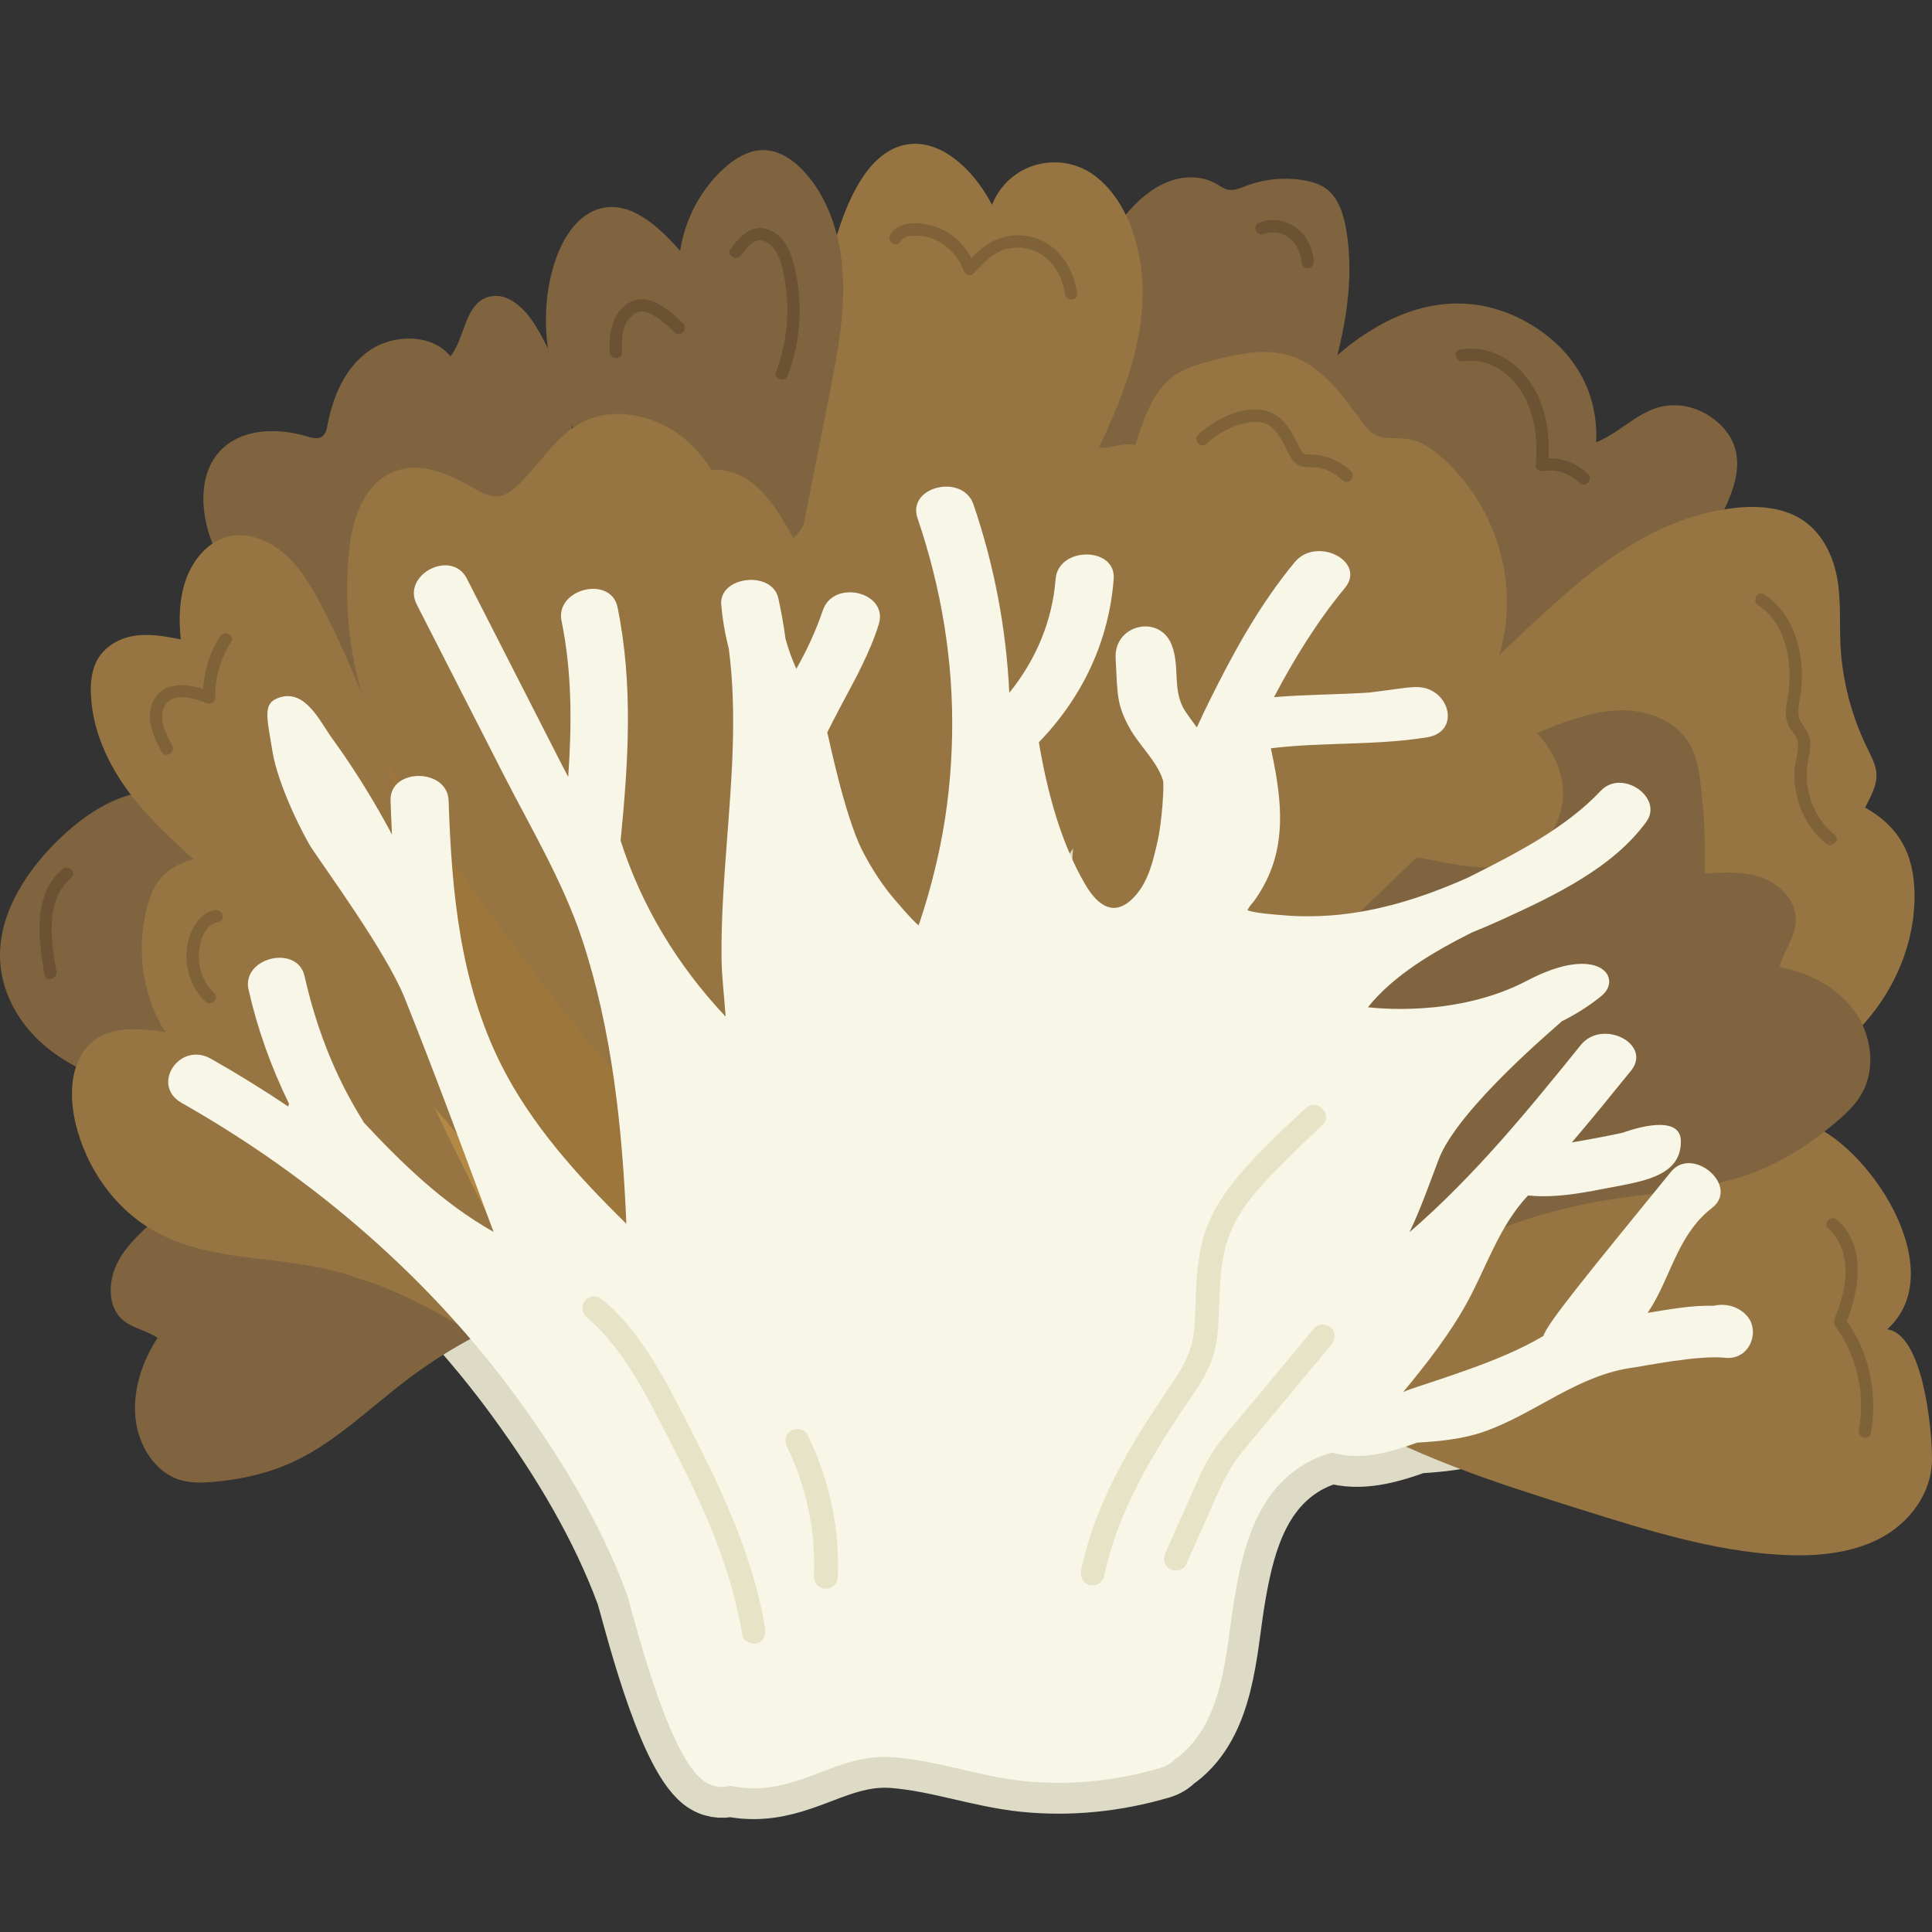 <?xml version="1.0" encoding="UTF-8"?>
<svg id="_レイヤー_1" data-name="レイヤー_1" xmlns="http://www.w3.org/2000/svg" width="500" height="500" viewBox="0 0 500 500">
  <rect x="0" y="0" width="500" height="500" fill="#333333" stroke="none"/>
  <defs>
    <style>
      .cls-1 {
        fill: #967543;
      }

      .cls-2 {
        fill: #9c763a;
      }

      .cls-3 {
        fill: #6a5232;
      }

      .cls-4 {
        fill: #7f6237;
      }

      .cls-5 {
        fill: #b48845;
      }

      .cls-6 {
        fill: #e6e3c6;
      }

      .cls-7 {
        fill: none;
        stroke: #dddbc6;
        stroke-miterlimit: 10;
        stroke-width: 15.96px;
      }

      .cls-8 {
        fill: #f8f6e7;
      }

      .cls-9 {
        fill: #7f643f;
      }
    </style>
  </defs>
  <g>
    <path class="cls-7" d="M451.69,340.07c-1.81-1.63-3.97-2.5-6.57-2.37-.6.03-1.17.11-1.7.24-5.7-.16-11.38.92-17.03,1.83.57-.85,1.12-1.71,1.63-2.6,4.72-8.33,6.8-18.19,15.04-24.55,7.29-5.62-5.01-16.24-10.63-9.35-21.63,26.55-32.22,39.47-32.97,42.46-6.06,3.59-12.85,6.33-19.55,8.73-4.87,1.75-9.81,3.35-14.73,5-.54.18-1.24.46-2.02.79,6.18-7.49,12.16-15.14,16.65-23.4,5-9.21,8.19-19.53,15.64-27.46,7.58.78,15.27-.9,22.72-2.32,7.9-1.51,17.04-3.12,16.83-11.87-.19-7.71-14.91-2.1-15.03-2.05-1.15.25-2.31.49-3.47.72-2.32.46-4.64.9-6.97,1.31-.91.16-1.82.32-2.73.48,5.2-6.11,10.26-12.32,15.29-18.54,5.62-6.95-7.41-13.56-12.98-6.67-13.61,16.84-27.54,33.95-44.34,48.45,2.95-6.13,5.15-12.51,7.55-18.83,5.05-13.28,31.06-34.88,31.88-35.76,3.55-1.77,6.96-3.9,10.19-6.5,5.81-4.68-.59-13.8-19.15-4.03-18.56,9.77-40.02,7-41.22,6.89,6.65-8.29,16.9-14.31,26.96-19.37,2.6-1.04,5.18-2.14,7.71-3.3,13.84-6.31,28.78-13.48,37.38-25.32,4.51-6.22-6.28-13.85-11.8-8.01-9.09,9.62-21.66,16.08-34.26,22.41-12.02,5.37-25.05,9.54-38.62,10-3.28.11-6.6.07-9.86-.26-1.79-.18-6.26-.4-8.73-1.25.22-.22.39-.84,1.12-1.62.78-.84,1.42-1.9,2.02-2.84,1.37-2.14,2.48-4.45,3.31-6.8,3.54-9.92,1.81-20.59-.35-30.65,13.36-1.63,27.04-.69,40.38-2.83,8.81-1.41,5.95-12.46-2-12.99-2.45-.16-5.63.51-12.94,1.4-8.19.53-16.44.5-24.63,1.18,5.2-9.88,11.1-19.48,18.34-28.25,5.69-6.89-7.34-13.5-12.98-6.67-9.17,11.1-15.88,23.41-22.1,35.96-1.13,2.29-2.2,4.55-3.23,6.81-.96-1.32-1.93-2.64-2.87-4.01-3.69-5.41-1.34-11.6-3.66-17.42-3.18-7.98-14.96-5.2-14.49,3.52.5,9.36.27,11.8,3.39,17.65,2.55,4.79,7.14,8.7,8.84,13.82.45,1.35-.33,11.32-1.31,15.62-1.11,4.88-2.27,10.42-5.88,14.43-5.28,5.88-9.69,2.45-12.84-2.89-6.48-11.01-9.96-24.38-12.06-36.89,11.53-11.92,18.16-26.48,19.36-42.24.65-8.5-14.38-8.46-15.03,0-.82,10.73-5.02,20.83-11.99,29.45-.77-16.49-3.86-32.9-9.26-48.74-2.77-8.13-17.28-4.67-14.49,3.52,6.24,18.33,9.34,37.23,8.95,56.37-.19,9.6-1.18,19.18-3.12,28.62-.88,4.3-1.94,8.56-3.15,12.8-.61,2.12-1.26,4.22-1.96,6.32-.14.44-.3.87-.45,1.3-2.29-2.08-4.44-4.7-5.7-6.13-3.52-4-6.42-8.52-8.79-13.12-4.7-9.1-8.91-30.17-9.14-30.69,2.05-4.19,4.34-8.34,6.51-12.47.84-1.55,1.64-3.12,2.4-4.71,1.79-3.66,3.36-7.3,4.45-10.92,2.47-8.25-11.71-11.66-14.49-3.52-1.81,5.28-4.11,10.31-6.87,15.15-1.15-2.54-2.09-5.15-2.81-7.82-.47-3.5-1.08-6.99-1.86-10.49-1.63-7.24-15.43-5.7-14.76,1.76.34,3.83.98,7.59,1.94,11.25,2.21,16.75.75,33.72-.52,50.52-.74,9.8-1.44,19.62-1.35,29.45.04,5.01.73,10.18,1.06,15.33-12.59-13.34-21.8-28.78-27.18-45.53,1.99-20.19,3.32-40.3-.79-60.39-1.71-8.36-16.2-4.82-14.49,3.52,2.73,13.35,2.67,26.88,1.72,40.38-.75-1.43-1.49-2.87-2.23-4.3-8-15.68-16-31.35-24-47.03-3.95-7.75-16.91-1.03-12.98,6.67,7.44,14.58,14.88,29.16,22.32,43.74,7.16,14.03,15.54,28.03,20.45,42.84,7.78,23.48,10.45,48.93,11.49,73.72-12.74-12.48-24.61-25.68-32.37-41.1-10.78-21.4-12.87-45.31-13.63-68.41-.28-8.49-15.31-8.53-15.03,0,.1,2.92.22,5.84.37,8.76-1.11-2.06-2.23-4.11-3.4-6.14-3.63-6.32-7.58-12.51-11.91-18.48-3.36-4.63-7.05-13.01-13.79-10.83-4.45,1.44-3.31,4.8-1.83,13.94s8.38,22.34,9.98,24.8c3.6,5.54,19.48,27.15,24.24,39.04,8.03,20.06,15.48,40.3,23,60.52-12.98-7.31-23.68-17.7-33.54-28.27-1.35-2.19-2.65-4.4-3.87-6.65-5.37-9.94-9.06-20.48-11.5-31.26-1.89-8.34-16.38-4.81-14.49,3.52,2.3,10.13,5.81,20,10.46,29.46-.08.25-.15.5-.2.75-6.47-4.34-13.13-8.47-19.99-12.35-8.15-4.62-15.7,6.82-7.59,11.42,34.77,19.71,64.61,45.9,86.96,76.54,11.43,15.67,21.6,32.61,28.18,50.35,1.27,3.43,10,40.88,19.75,48.42,2.28,1.76,4.89,2.04,7.18,1.43,3.12.7,6.48.82,9.96.37,11.53-1.5,19.92-8.72,32.17-7.77,11.46.89,22.33,4.99,33.78,6.17,11.95,1.23,23.99-.06,35.37-3.41,1.57-.46,2.75-1.23,3.59-2.16.26-.16.52-.33.77-.52,12.24-9.3,12.53-28.07,14.73-41.07,2.07-12.2,5.37-27.01,17.71-34.59,2.39-1.47,4.96-2.51,7.66-3.28,7.16,2.18,14.71.06,21.9-2.55,5.99-.37,11.9-.95,17.26-2.82,13.52-4.72,24.33-14.83,39.08-16.67,1.5-.19,16.59-3.24,23.3-2.48,6.8.77,9.45-7.57,5.31-11.29Z"/>
    <path class="cls-9" d="M74.31,263.67c-9.36-7.66-22.95-4.24-33.9,1.17-5.02,2.48-10.02,5.4-13.78,9.87-3.75,4.47-6.08,10.78-4.85,16.56.68,3.18,2.35,5.95,4.08,8.58,3.95,5.98,8.35,11.6,13.14,16.77-3.42,3.16-6.93,6.46-8.93,10.84s-2.08,10.16,1.01,13.48c2.59,2.78,6.64,3.18,9.7,5.31-3.95,6.01-6.44,13.42-5.72,20.65.71,7.23,5.06,14.06,11.36,16.06,2.87.91,5.95.81,8.97.54,7.09-.64,14.2-2.2,20.8-5.32,10.67-5.03,19.54-13.82,29.13-21.09,17.72-13.43,38.43-21.9,59.56-24.34,1.45-.17,3.15-.49,3.81-1.94.75-1.65-.42-3.47-1.53-4.78-21.55-25.31-57.85-59.07-54.98-62.82"/>
    <path class="cls-1" d="M467.05,290.43c16.35,5.29,38.3,38.3,21.35,53.61,8.99,1.14,11.56,24.46,11.6,33.42.04,8.97-5.84,16.7-13.5,20.69-7.66,3.99-16.86,4.74-25.85,4.22-17.31-.99-34.44-6.35-51.35-11.66-22.15-6.96-44.6-14.05-64.66-26.47-5-3.09-10.2-7-11.86-12.54-1.37-4.57.06-9.38,2.75-12.93,2.69-3.55,6.51-6.04,10.38-8.29,17.34-10.11,36.75-16.6,56.11-22.76,7.82-2.49,15.67-4.94,23.79-6.53"/>
    <path class="cls-9" d="M347.18,203.78c-18.01-16.46-23.14-37.3-23.15-56.12,0-24.52,8.3-49.05,32.09-62.95,7.22-4.22,16.56-7.43,26.92-5.68,9.72,1.64,18.66,7.55,23.72,14.3,5.06,6.75,6.64,14.2,6.33,21.13,7.9-3.16,12.86-11.01,22.84-9.36,5.64.94,10.5,4.97,12.4,9.08,1.9,4.11,1.37,8.25.19,12.03-5.89,18.82-26.49,31.22-47.21,41.65-20.72,10.43-43.11,20.4-54.76,36.97"/>
    <path class="cls-1" d="M412.43,275.25c-1.65-8.11-.03-16.61,2.5-24.44,4.71-14.57,12.85-28.12,24.46-36.78,11.61-8.66,26.89-11.91,40.04-6.56,5.52,2.24,10.73,6.13,13.52,11.85,1.95,4,2.59,8.65,2.53,13.19-.21,15.27-8.28,29.67-19.57,38.5-11.29,8.83-25.43,12.49-39.26,12.37-9.12-.08-19.11-2.26-24.78-10.14"/>
    <path class="cls-1" d="M303.44,254.53l73.98.94c12,.15,24.13.3,35.64-2.12,10.46-2.19,20.16-6.45,29.49-11.12,17-8.52,33.81-19.34,41.6-36.13.85-1.83,1.6-3.79,1.47-5.87-.14-2.26-1.3-4.4-2.33-6.51-4.1-8.41-6.48-17.47-6.96-26.47-.3-5.73.16-11.45-.79-17.17-.95-5.72-3.57-11.65-8.6-15.19-5.15-3.63-11.86-4.1-17.9-3.44-22.61,2.48-39.81,18.02-55.47,32.83-25.02,23.67-50.04,47.34-75.06,71.01-7.73,7.31-15.5,14.68-21.66,23.27"/>
    <path class="cls-9" d="M374.95,213.87c2.26-13.44,15.78-21.77,28.55-26.45,5.85-2.15,12-3.94,18.22-3.53,6.22.41,12.57,3.37,15.64,8.81,1.69,2.99,2.27,6.47,2.71,9.88.99,7.78,1.35,15.64,1.08,23.48,5.02-.32,10.22-.62,14.94,1.12,4.72,1.75,8.86,6.13,8.67,11.17-.16,4.23-3.19,7.8-4.19,11.91,7.46,1.43,14.73,5.11,19.24,11.24,4.51,6.13,5.78,14.88,2.03,21.5-1.71,3.01-4.3,5.42-6.95,7.65-6.25,5.23-13.16,9.76-20.76,12.69-12.28,4.74-25.72,5.15-38.7,7.3-23.96,3.98-46.87,14.18-65.86,29.35-1.3,1.04-2.93,2.17-4.49,1.58-1.78-.66-2.11-3-2.12-4.9-.22-36.83,5.66-92.03.67-92.6"/>
    <path class="cls-9" d="M68.13,285.37c-14.25.51-28.72-1.02-42.12-6.38-6.08-2.43-11.99-5.7-16.76-10.52-4.78-4.82-8.36-11.31-9.1-18.4-1.27-12.24,5.92-23.65,14.17-31.93,7.91-7.94,18.09-14.54,28.71-13.17,7.77,1.01,14.73,6.27,19.6,13.03,4.87,6.76,7.87,14.93,10.16,23.19,3.71,13.36,5.59,28.37.03,40.92-.28.63-1.46.83-1.17.22"/>
    <path class="cls-5" d="M110.48,260.78c18.7,23.63,23.01,53.25,9.62,66.15-13.38,12.9-39.39,4.2-58.09-19.44-18.7-23.63-23.01-53.25-9.62-66.15,13.38-12.9,39.39-4.2,58.09,19.44Z"/>
    <path class="cls-2" d="M155.5,235.91c19.65,41.77,26.37,80.91,15.01,87.42-11.36,6.51-36.5-22.07-56.16-63.84-19.65-41.77-26.37-80.91-15.01-87.42,11.36-6.51,36.5,22.07,56.16,63.84Z"/>
    <path class="cls-9" d="M288.61,177.44c-5.03-2.69-8.26-8.23-10.75-13.75-14.99-33.26-10.59-76.04,10.78-104.73,3.21-4.32,6.86-8.4,11.4-10.87s10.12-3.11,14.63-.57c1.03.58,2.01,1.33,3.15,1.56,1.58.32,3.15-.39,4.67-.97,4.81-1.82,10.03-2.31,15.05-1.43,2.17.38,4.37,1.05,6.13,2.52,2.82,2.36,4.06,6.36,4.72,10.2,2.25,13-.33,26.45-4.07,39.03-9.78,32.92-28.34,63.52-55.09,81.64"/>
    <path class="cls-1" d="M272.75,269.5c12.07-9.36,24.15-18.72,36.22-28.07,12.61-9.77,26.56-20.05,43.24-20.78,8-.35,15.86,1.57,23.72,2.93,4.56.79,9.31,1.38,13.81.37,9.62-2.17,15.67-11.75,14.68-20.57-.98-8.81-7.76-16.5-16.13-21.25-1.6-.91-3.47-2.01-3.56-3.7-.04-.8.34-1.56.69-2.29,9.11-18.88,4.29-42.45-11.7-57.25-2.68-2.48-5.85-4.82-9.67-5.32-2.73-.36-5.73.23-8.11-1.02-1.25-.65-2.14-1.73-2.97-2.79-5.51-7.07-10.72-15.47-19.96-17.94-6.22-1.66-12.89-.18-19.12,1.45-3.36.88-6.77,1.83-9.58,3.69-4.4,2.91-6.76,7.64-8.49,12.27-3.71,9.98-5.33,20.46-6.92,30.88-2.19,14.26-4.38,28.52-6.57,42.78-1.63,10.62-3.26,21.24-4.23,31.92-.78,8.59-1.12,17.21-2.26,25.77-1.1,8.25-2.95,16.41-4.79,24.56-.36,1.58-.72,3.16-1.07,4.75"/>
    <path class="cls-1" d="M217.95,201.84c-5.05-8.53-7.41-18.96-9.03-29.28-5.77-36.74-3.29-75.36,7.29-110.49,3.13-10.38,8.06-21.64,16.9-24.31,9.26-2.79,18.53,5.46,23.62,15.24,4.44-11,17.5-14.01,26.21-7.8,8.71,6.21,13.01,19.18,12.77,31.43-.24,12.25-4.34,23.9-9.19,34.64-9.16,20.28-21.16,38.46-33.44,56.14-10.56,15.2-22,30.67-37.3,37.82"/>
    <path class="cls-1" d="M243.24,277.33c10.67-22,24.47-42.53,38.02-63.11,8.9-13.51,17.8-27.24,22.98-42.33,5.18-15.1,6.38-31.91-.09-46.57-2.24-5.08-6.48-10.43-12.39-10.32-2.03.04-3.98.75-6,.87-4.67.27-8.92-2.65-11.82-6.07-2.9-3.42-4.91-7.44-7.91-10.78-8.32-9.25-25.39-11.06-34.43-2.41-7.42,7.1-7.82,18.1-7.77,28,.25,46,.49,92,.74,138,.02,4.04.07,8.21,1.72,11.95,1.52,3.42,4.26,6.23,6.96,8.95.45.46.99.95,1.66.94.88-.02,1.42-.87,1.78-1.61,1.87-3.76,3.74-7.51,5.6-11.27"/>
    <path class="cls-9" d="M203.88,161.95c-18.42-7.72-34.8-20.66-46.88-37.05-6.09-8.26-11.14-17.47-13.78-27.51-2.64-10.04-2.75-20.95.75-30.69,2.06-5.74,5.91-11.43,11.66-12.8,7.85-1.87,14.94,4.87,20.39,11.02,1.23-8.04,5.18-15.61,11.01-21.05,3-2.8,6.74-5.13,10.77-5.02,4.09.11,7.75,2.72,10.54,5.82,6.6,7.34,9.48,17.62,9.83,27.66.35,10.04-1.6,19.99-3.54,29.83-3.76,19.06-7.52,38.12-11.29,57.19"/>
    <path class="cls-1" d="M218.64,298.1c-7.19-4.74-11.63-13.16-15.55-21.33-11.02-22.94-20.49-46.82-27.79-71.51-7.01-23.69-11.85-50.31-2.35-72.92,1.49-3.55,3.45-7.08,6.5-9.08,4.74-3.09,11.05-1.63,15.5,1.95,4.46,3.58,7.47,8.88,10.37,14.05,2.25-1.99,3.35-5.18,5.38-7.44,3.88-4.31,10.58-4.23,15.28-1.06,4.7,3.17,7.66,8.74,9.55,14.44,4.4,13.26,3.91,27.96,1.35,41.8-2.56,13.84-7.09,27.12-10.7,40.67-5.22,19.63-8.5,39.88-9.77,60.28-.4,6.47.53,14.81,6.2,16.54"/>
    <path class="cls-9" d="M154.16,205.86c-31.07-4.2-60.5-18.75-82.08-40.56-7.44-7.53-14.07-16.06-17.57-25.87-2.86-8.03-3.02-18.09,3.55-23.79,5.59-4.84,14.22-4.84,21.42-2.7,1.25.37,2.69.78,3.79.1,1-.62,1.26-1.89,1.48-3.01,1.38-7.34,4.49-14.84,10.78-19.25,6.28-4.41,16.29-4.46,21.06,1.45,3.89-5.03,3.66-13.73,9.96-15.43,4.72-1.27,9.06,2.87,11.63,6.87,11.13,17.35,11.77,38.82,12.09,59.18.3,19.14.6,38.27.9,57.41.01.81.25,1.87,1.1,1.94s.17-1.64-.14-.89"/>
    <path class="cls-1" d="M215.49,331.38c-41.33-29.8-70.93-70.51-99.82-110.5-4.45-6.16-8.91-12.34-12.64-18.88-10.55-18.5-14.97-39.81-12.57-60.5.96-8.23,4.4-17.81,13.24-20.01,6.53-1.63,13.24,1.58,18.94,4.88,2.03,1.17,4.32,2.43,6.7,2.02,1.55-.27,2.84-1.21,3.97-2.2,6.49-5.67,10.46-13.98,18.61-17.48,8.35-3.59,18.78-.69,25.49,5.05,6.71,5.75,10.37,13.78,13.1,21.76,19.19,56.04,1.14,117.99,18.33,174.56,2.39,7.86,5.45,15.56,9.14,23"/>
    <path class="cls-1" d="M155.52,369.53c-22.6-17.87-46.21-36.23-73.58-41.62-14.46-2.85-29.96-2.1-42.88-9.81-9.52-5.69-16.76-15.85-19.51-27.41-1.65-6.94-1.4-15.26,3.36-20.15,5.07-5.21,12.97-4.5,19.84-3.45-5.9-9.37-7.64-21.78-4.59-32.69.67-2.38,1.57-4.73,3.03-6.63,1.85-2.39,4.47-3.91,7.18-4.89,12.34-4.48,26.2,1.66,35.56,11.6,9.36,9.94,15.18,23.15,21.01,35.97,14.67,32.27,30.59,63.97,49.87,93.13"/>
    <path class="cls-1" d="M136.45,316c-25.79-33.24-54.14-64.05-84.64-92.02-6.48-5.94-13.1-11.8-18.46-18.98-5.35-7.18-9.41-15.89-9.82-25.18-.13-2.94.13-6,1.41-8.58,1.93-3.88,5.91-6.1,9.89-6.7,3.97-.61,8,.16,11.96.93-.56-5.2-.4-10.6,1.33-15.47s5.2-9.16,9.71-10.76c5.35-1.91,11.36.21,15.77,4.07,4.41,3.86,7.48,9.24,10.25,14.64,21.49,41.95,29.43,90.41,42.66,136.34,3.79,13.15,8.67,27.08,19.14,34.61"/>
    <path class="cls-8" d="M451.69,340.07c-1.81-1.63-3.97-2.5-6.57-2.37-.6.03-1.17.11-1.7.24-5.7-.16-11.38.92-17.03,1.83.57-.85,1.12-1.71,1.63-2.6,4.72-8.33,6.8-18.19,15.04-24.55,7.29-5.62-5.01-16.24-10.63-9.35-21.63,26.55-32.22,39.47-32.97,42.46-6.06,3.59-12.85,6.33-19.55,8.73-4.87,1.75-9.81,3.35-14.73,5-.54.18-1.24.46-2.02.79,6.18-7.49,12.16-15.14,16.65-23.4,5-9.21,8.19-19.53,15.64-27.46,7.58.78,15.27-.9,22.72-2.32,7.9-1.51,17.04-3.12,16.83-11.87-.19-7.71-14.91-2.1-15.03-2.05-1.15.25-2.31.49-3.47.72-2.32.46-4.64.9-6.97,1.31-.91.16-1.82.32-2.73.48,5.2-6.11,10.26-12.32,15.29-18.54,5.62-6.95-7.41-13.56-12.98-6.67-13.61,16.84-27.54,33.95-44.34,48.45,2.95-6.13,5.15-12.51,7.55-18.83,5.05-13.28,31.06-34.88,31.88-35.76,3.55-1.77,6.96-3.9,10.19-6.5,5.81-4.68-.59-13.8-19.15-4.03-18.56,9.77-40.02,7-41.22,6.89,6.65-8.29,16.9-14.31,26.96-19.37,2.6-1.04,5.18-2.14,7.71-3.3,13.84-6.31,28.78-13.48,37.38-25.32,4.51-6.22-6.28-13.85-11.8-8.01-9.09,9.62-21.66,16.08-34.26,22.41-12.02,5.37-25.05,9.54-38.62,10-3.28.11-6.6.07-9.86-.26-1.79-.18-6.26-.4-8.73-1.25.22-.22.39-.84,1.12-1.62.78-.84,1.42-1.9,2.02-2.84,1.37-2.14,2.48-4.45,3.31-6.8,3.54-9.92,1.81-20.59-.35-30.65,13.36-1.63,27.04-.69,40.38-2.83,8.81-1.41,5.95-12.46-2-12.99-2.45-.16-5.63.51-12.94,1.4-8.19.53-16.44.5-24.63,1.18,5.2-9.88,11.1-19.48,18.34-28.25,5.69-6.89-7.34-13.5-12.98-6.67-9.17,11.1-15.88,23.41-22.1,35.96-1.13,2.29-2.2,4.55-3.23,6.81-.96-1.32-1.93-2.64-2.87-4.01-3.69-5.41-1.34-11.6-3.66-17.42-3.18-7.98-14.96-5.2-14.49,3.52.5,9.36.27,11.8,3.39,17.65,2.55,4.79,7.14,8.7,8.84,13.82.45,1.35-.33,11.32-1.31,15.62-1.11,4.88-2.27,10.42-5.88,14.43-5.28,5.88-9.69,2.45-12.84-2.89-6.48-11.01-9.96-24.38-12.06-36.89,11.53-11.92,18.16-26.48,19.36-42.24.65-8.5-14.38-8.46-15.03,0-.82,10.73-5.02,20.83-11.99,29.45-.77-16.49-3.86-32.9-9.26-48.74-2.77-8.13-17.28-4.67-14.49,3.52,6.24,18.33,9.34,37.23,8.95,56.37-.19,9.6-1.18,19.18-3.12,28.62-.88,4.3-1.94,8.56-3.15,12.8-.61,2.12-1.26,4.22-1.96,6.32-.14.44-.3.87-.45,1.3-2.29-2.08-4.44-4.7-5.7-6.13-3.52-4-6.42-8.52-8.79-13.12-4.7-9.1-8.91-30.17-9.14-30.69,2.05-4.19,4.34-8.34,6.51-12.47.84-1.55,1.64-3.12,2.4-4.71,1.79-3.66,3.36-7.3,4.45-10.92,2.47-8.25-11.71-11.66-14.49-3.52-1.81,5.28-4.11,10.31-6.87,15.15-1.15-2.54-2.09-5.15-2.81-7.82-.47-3.5-1.08-6.99-1.86-10.49-1.63-7.24-15.43-5.7-14.76,1.76.34,3.83.98,7.59,1.94,11.25,2.21,16.75.75,33.72-.52,50.52-.74,9.8-1.44,19.62-1.35,29.45.04,5.01.73,10.18,1.06,15.33-12.59-13.34-21.8-28.78-27.18-45.53,1.99-20.19,3.32-40.3-.79-60.39-1.71-8.36-16.2-4.82-14.49,3.52,2.73,13.35,2.67,26.88,1.72,40.38-.75-1.43-1.49-2.87-2.23-4.3-8-15.68-16-31.35-24-47.03-3.95-7.75-16.91-1.03-12.98,6.67,7.44,14.58,14.88,29.16,22.32,43.74,7.16,14.03,15.54,28.03,20.45,42.84,7.78,23.48,10.45,48.93,11.49,73.72-12.74-12.48-24.61-25.68-32.37-41.1-10.78-21.4-12.87-45.31-13.63-68.41-.28-8.49-15.31-8.53-15.03,0,.1,2.92.22,5.84.37,8.76-1.11-2.06-2.23-4.11-3.4-6.14-3.63-6.32-7.58-12.51-11.91-18.48-3.36-4.63-7.05-13.01-13.79-10.83-4.45,1.44-3.31,4.8-1.83,13.94s8.38,22.34,9.98,24.8c3.6,5.54,19.48,27.15,24.24,39.04,8.03,20.06,15.48,40.3,23,60.52-12.98-7.31-23.68-17.7-33.54-28.27-1.35-2.19-2.65-4.4-3.87-6.65-5.37-9.94-9.06-20.48-11.5-31.26-1.89-8.34-16.38-4.81-14.49,3.52,2.3,10.13,5.81,20,10.46,29.46-.08.25-.15.5-.2.75-6.47-4.34-13.13-8.47-19.99-12.35-8.15-4.62-15.7,6.82-7.59,11.42,34.77,19.71,64.61,45.9,86.96,76.54,11.43,15.67,21.6,32.61,28.18,50.35,1.27,3.43,10,40.88,19.75,48.42,2.28,1.76,4.89,2.04,7.18,1.43,3.12.7,6.48.82,9.96.37,11.53-1.5,19.92-8.72,32.17-7.77,11.46.89,22.33,4.99,33.78,6.17,11.95,1.23,23.99-.06,35.37-3.41,1.57-.46,2.75-1.23,3.59-2.16.26-.16.52-.33.77-.52,12.24-9.3,12.53-28.07,14.73-41.07,2.07-12.2,5.37-27.01,17.71-34.59,2.39-1.47,4.96-2.51,7.66-3.28,7.16,2.18,14.71.06,21.9-2.55,5.99-.37,11.9-.95,17.26-2.82,13.52-4.72,24.33-14.83,39.08-16.67,1.5-.19,16.59-3.24,23.3-2.48,6.8.77,9.45-7.57,5.31-11.29Z"/>
    <path class="cls-6" d="M151.63,340.73c8.84,7.44,14.27,17.76,19.51,27.85,5.73,11.03,11.37,22.16,15.54,33.89,2.39,6.72,4.27,13.61,5.42,20.65.27,1.64,2.3,2.55,3.78,2.15,1.74-.48,2.42-2.14,2.15-3.78-2.1-12.79-6.65-24.98-12.02-36.73-2.72-5.93-5.66-11.76-8.66-17.55-2.69-5.2-5.37-10.42-8.48-15.39-3.57-5.69-7.73-11.1-12.89-15.44-1.27-1.07-3.1-1.25-4.35,0-1.1,1.1-1.28,3.27,0,4.35h0Z"/>
    <path class="cls-6" d="M203.68,374.43c5.11,10.44,7.45,22.06,6.98,33.66-.07,1.66,1.46,3.08,3.08,3.08,1.72,0,3.01-1.41,3.08-3.08.52-12.7-2.24-25.35-7.82-36.76-.73-1.49-2.85-1.9-4.21-1.1-1.52.89-1.84,2.71-1.1,4.21h0Z"/>
    <path class="cls-6" d="M337.89,286.79c-6.56,6.19-13.42,12.41-18.99,19.54-2.72,3.48-5.01,7.17-6.58,11.31-1.65,4.32-2.29,8.97-2.63,13.56-.33,4.49-.23,9.02-.71,13.5-.47,4.37-2.19,8.05-4.59,11.68-4.86,7.35-9.84,14.58-14.03,22.34-4.7,8.72-8.55,17.97-10.57,27.69-.34,1.62.47,3.32,2.15,3.78,1.52.42,3.44-.51,3.78-2.15,3.51-16.94,12.59-31.87,22.23-45.99,2.54-3.71,5.05-7.47,6.23-11.87,1.17-4.36,1.21-8.93,1.37-13.41.16-4.32.36-8.66,1.32-12.89.92-4.04,2.59-7.69,4.9-11.12,2.53-3.75,5.66-7.05,8.83-10.26,3.81-3.86,7.7-7.64,11.65-11.36,2.89-2.72-1.47-7.06-4.35-4.35h0Z"/>
    <path class="cls-6" d="M340.18,343.67c-5.93,7.13-11.85,14.26-17.78,21.4-2.88,3.47-5.99,6.86-8.49,10.63s-4.12,7.8-5.9,11.82c-2.13,4.78-4.25,9.55-6.38,14.33-.67,1.52-.44,3.3,1.1,4.21,1.31.77,3.53.42,4.21-1.1,1.84-4.14,3.68-8.28,5.53-12.42,1.77-3.98,3.41-8.06,5.59-11.84s4.99-6.82,7.68-10.06c2.96-3.57,5.93-7.13,8.89-10.7,3.3-3.97,6.6-7.94,9.9-11.91,1.06-1.28,1.25-3.1,0-4.35-1.09-1.09-3.28-1.28-4.35,0h0Z"/>
    <path class="cls-3" d="M160.96,91.12c-.2-3.53.1-8.42,3.77-10.19,1.67-.81,3.29-.02,4.73.89,1.86,1.18,3.54,2.6,5.07,4.17,1.44,1.47,3.7-.79,2.26-2.26-1.84-1.88-3.92-3.62-6.2-4.96s-4.79-1.86-7.27-.7c-4.85,2.26-5.83,8.28-5.56,13.05.12,2.04,3.31,2.06,3.19,0h0Z"/>
    <path class="cls-3" d="M191.82,66.02c.93-1.26,1.96-2.74,3.4-3.47s3.05-.2,4.23.87c2.66,2.42,3.31,6.83,3.83,10.21,1.16,7.6.25,15.46-2.45,22.65-.72,1.93,2.36,2.76,3.08.85,3.29-8.76,3.92-18.5,1.82-27.62-.92-3.99-2.61-8.5-6.77-10.07-4.37-1.65-7.54,1.77-9.89,4.98-1.22,1.66,1.55,3.25,2.76,1.61h0Z"/>
    <path class="cls-4" d="M233.1,62.42c.84-1.45,3.29-1.47,4.76-1.39,1.59.08,3.19.53,4.62,1.25,3.19,1.6,5.68,4.38,6.89,7.74.39,1.08,1.79,1.63,2.67.7,2-2.11,3.99-4.4,6.68-5.64,2.47-1.14,5.34-1.3,7.94-.54,4.98,1.47,8.31,6.43,8.89,11.45.23,2.02,3.43,2.04,3.19,0-.73-6.33-4.59-12.33-10.83-14.4-3.09-1.03-6.6-.94-9.64.24-3.47,1.34-5.98,3.98-8.48,6.63l2.67.7c-1.61-4.48-4.92-8.21-9.33-10.09-3.71-1.58-10.37-2.43-12.77,1.74-1.03,1.78,1.73,3.39,2.76,1.61h0Z"/>
    <path class="cls-4" d="M312.32,114.81c2.73-2.59,6.05-4.45,9.75-5.24,1.8-.39,3.92-.67,5.66.11,1.53.69,2.64,2.09,3.52,3.47.93,1.46,1.62,3.04,2.41,4.57s1.87,2.81,3.61,3.05,3.49,0,5.27.57,3.47,1.61,4.86,2.94c1.49,1.42,3.75-.83,2.26-2.26-2.98-2.85-6.83-4.47-10.97-4.41-1.24.02-1.59-.23-2.18-1.34-.43-.81-.8-1.66-1.22-2.47-.87-1.69-1.86-3.35-3.16-4.75-6.02-6.49-16.78-1.53-22.06,3.5-1.49,1.42.77,3.67,2.26,2.26h0Z"/>
    <path class="cls-3" d="M378.67,93.52c6.25-.98,11.83,2.67,15.06,7.8,3.56,5.66,4.31,12.54,3.7,19.07-.11,1.12,1.1,1.7,2.02,1.54,3.41-.6,6.82.65,9.28,3.02,1.48,1.43,3.74-.83,2.26-2.26-3.33-3.21-7.81-4.65-12.38-3.84.67.51,1.35,1.03,2.02,1.54.7-7.44-.41-15.47-4.81-21.7-4.17-5.91-10.68-9.4-17.99-8.25-2.02.32-1.16,3.39.85,3.08h0Z"/>
    <path class="cls-3" d="M326.88,60.61c2.3-.87,4.88-.54,6.74.93,1.92,1.52,3.03,3.9,3.19,6.23.06.86.69,1.6,1.6,1.6.82,0,1.65-.73,1.6-1.6-.22-3.27-1.65-6.54-4.26-8.6s-6.42-2.88-9.7-1.64c-.81.3-1.36,1.08-1.11,1.96.21.77,1.15,1.42,1.96,1.11h0Z"/>
    <path class="cls-4" d="M44.57,192.97c-1.65-3.02-3.83-7.18-1.77-10.55s7.73-1.68,10.52-.49c1.06.45,2.42-.05,2.4-1.38-.08-5.08,1.27-10.02,4.02-14.31,1.11-1.73-1.65-3.34-2.76-1.61-3.04,4.73-4.54,10.3-4.46,15.92.8-.46,1.6-.92,2.4-1.38-4.28-1.83-11.18-3.41-14.47,1.02-3.31,4.45-.98,10.11,1.36,14.39.99,1.8,3.74.19,2.76-1.61h0Z"/>
    <path class="cls-4" d="M55.63,235.55c-4.96.86-7.19,6.8-7.37,11.23-.18,4.55,1.51,9.32,4.92,12.42,1.52,1.38,3.78-.87,2.26-2.26-2.67-2.42-4-5.99-3.99-9.56,0-3.23,1.31-8.1,5.04-8.75,2.02-.35,1.16-3.43-.85-3.08h0Z"/>
    <path class="cls-3" d="M14.58,251.38c-1.35-7.85-3.04-18.29,3.83-24.2,1.56-1.34-.71-3.59-2.26-2.26-7.82,6.72-6.19,18.33-4.65,27.31.35,2.02,3.42,1.16,3.08-.85h0Z"/>
    <path class="cls-4" d="M454.98,156.6c6.98,4.53,8.75,14.07,8,21.79-.23,2.34-1.02,4.7-.76,7.06.12,1.13.49,2.17,1.11,3.12s1.49,1.79,1.81,2.92c.66,2.33-.48,5.05-.67,7.4-.19,2.29,0,4.62.5,6.86,1.06,4.85,3.69,9.47,7.61,12.56,1.6,1.26,3.87-.99,2.26-2.26-3.54-2.79-5.84-6.77-6.79-11.15-.48-2.22-.6-4.55-.3-6.81.33-2.54,1.21-5.11.41-7.66-.73-2.34-2.9-3.66-2.79-6.29.1-2.3.75-4.57.9-6.88.27-4.21-.21-8.58-1.6-12.57-1.52-4.38-4.14-8.29-8.07-10.84-1.73-1.12-3.33,1.64-1.61,2.76h0Z"/>
    <path class="cls-4" d="M473.16,317.93c3.4,2.97,4.61,7.6,4.45,11.98-.1,2.63-.68,5.21-1.47,7.72-.39,1.24-.92,2.43-1.33,3.67-.42,1.29.12,1.82.83,2.86,5.14,7.46,7.06,17.02,5.44,25.91-.37,2.01,2.71,2.87,3.08.85,1.86-10.21-.35-21.19-6.61-29.55l.16,1.23c3.41-8.43,5.5-20.12-2.29-26.92-1.54-1.35-3.81.9-2.26,2.26h0Z"/>
  </g>
  <path d="M430.85,374.29c.18.05.35.1.52.14l.31.08-.31-.08c-.18-.05-.35-.1-.52-.14Z"/>
</svg>